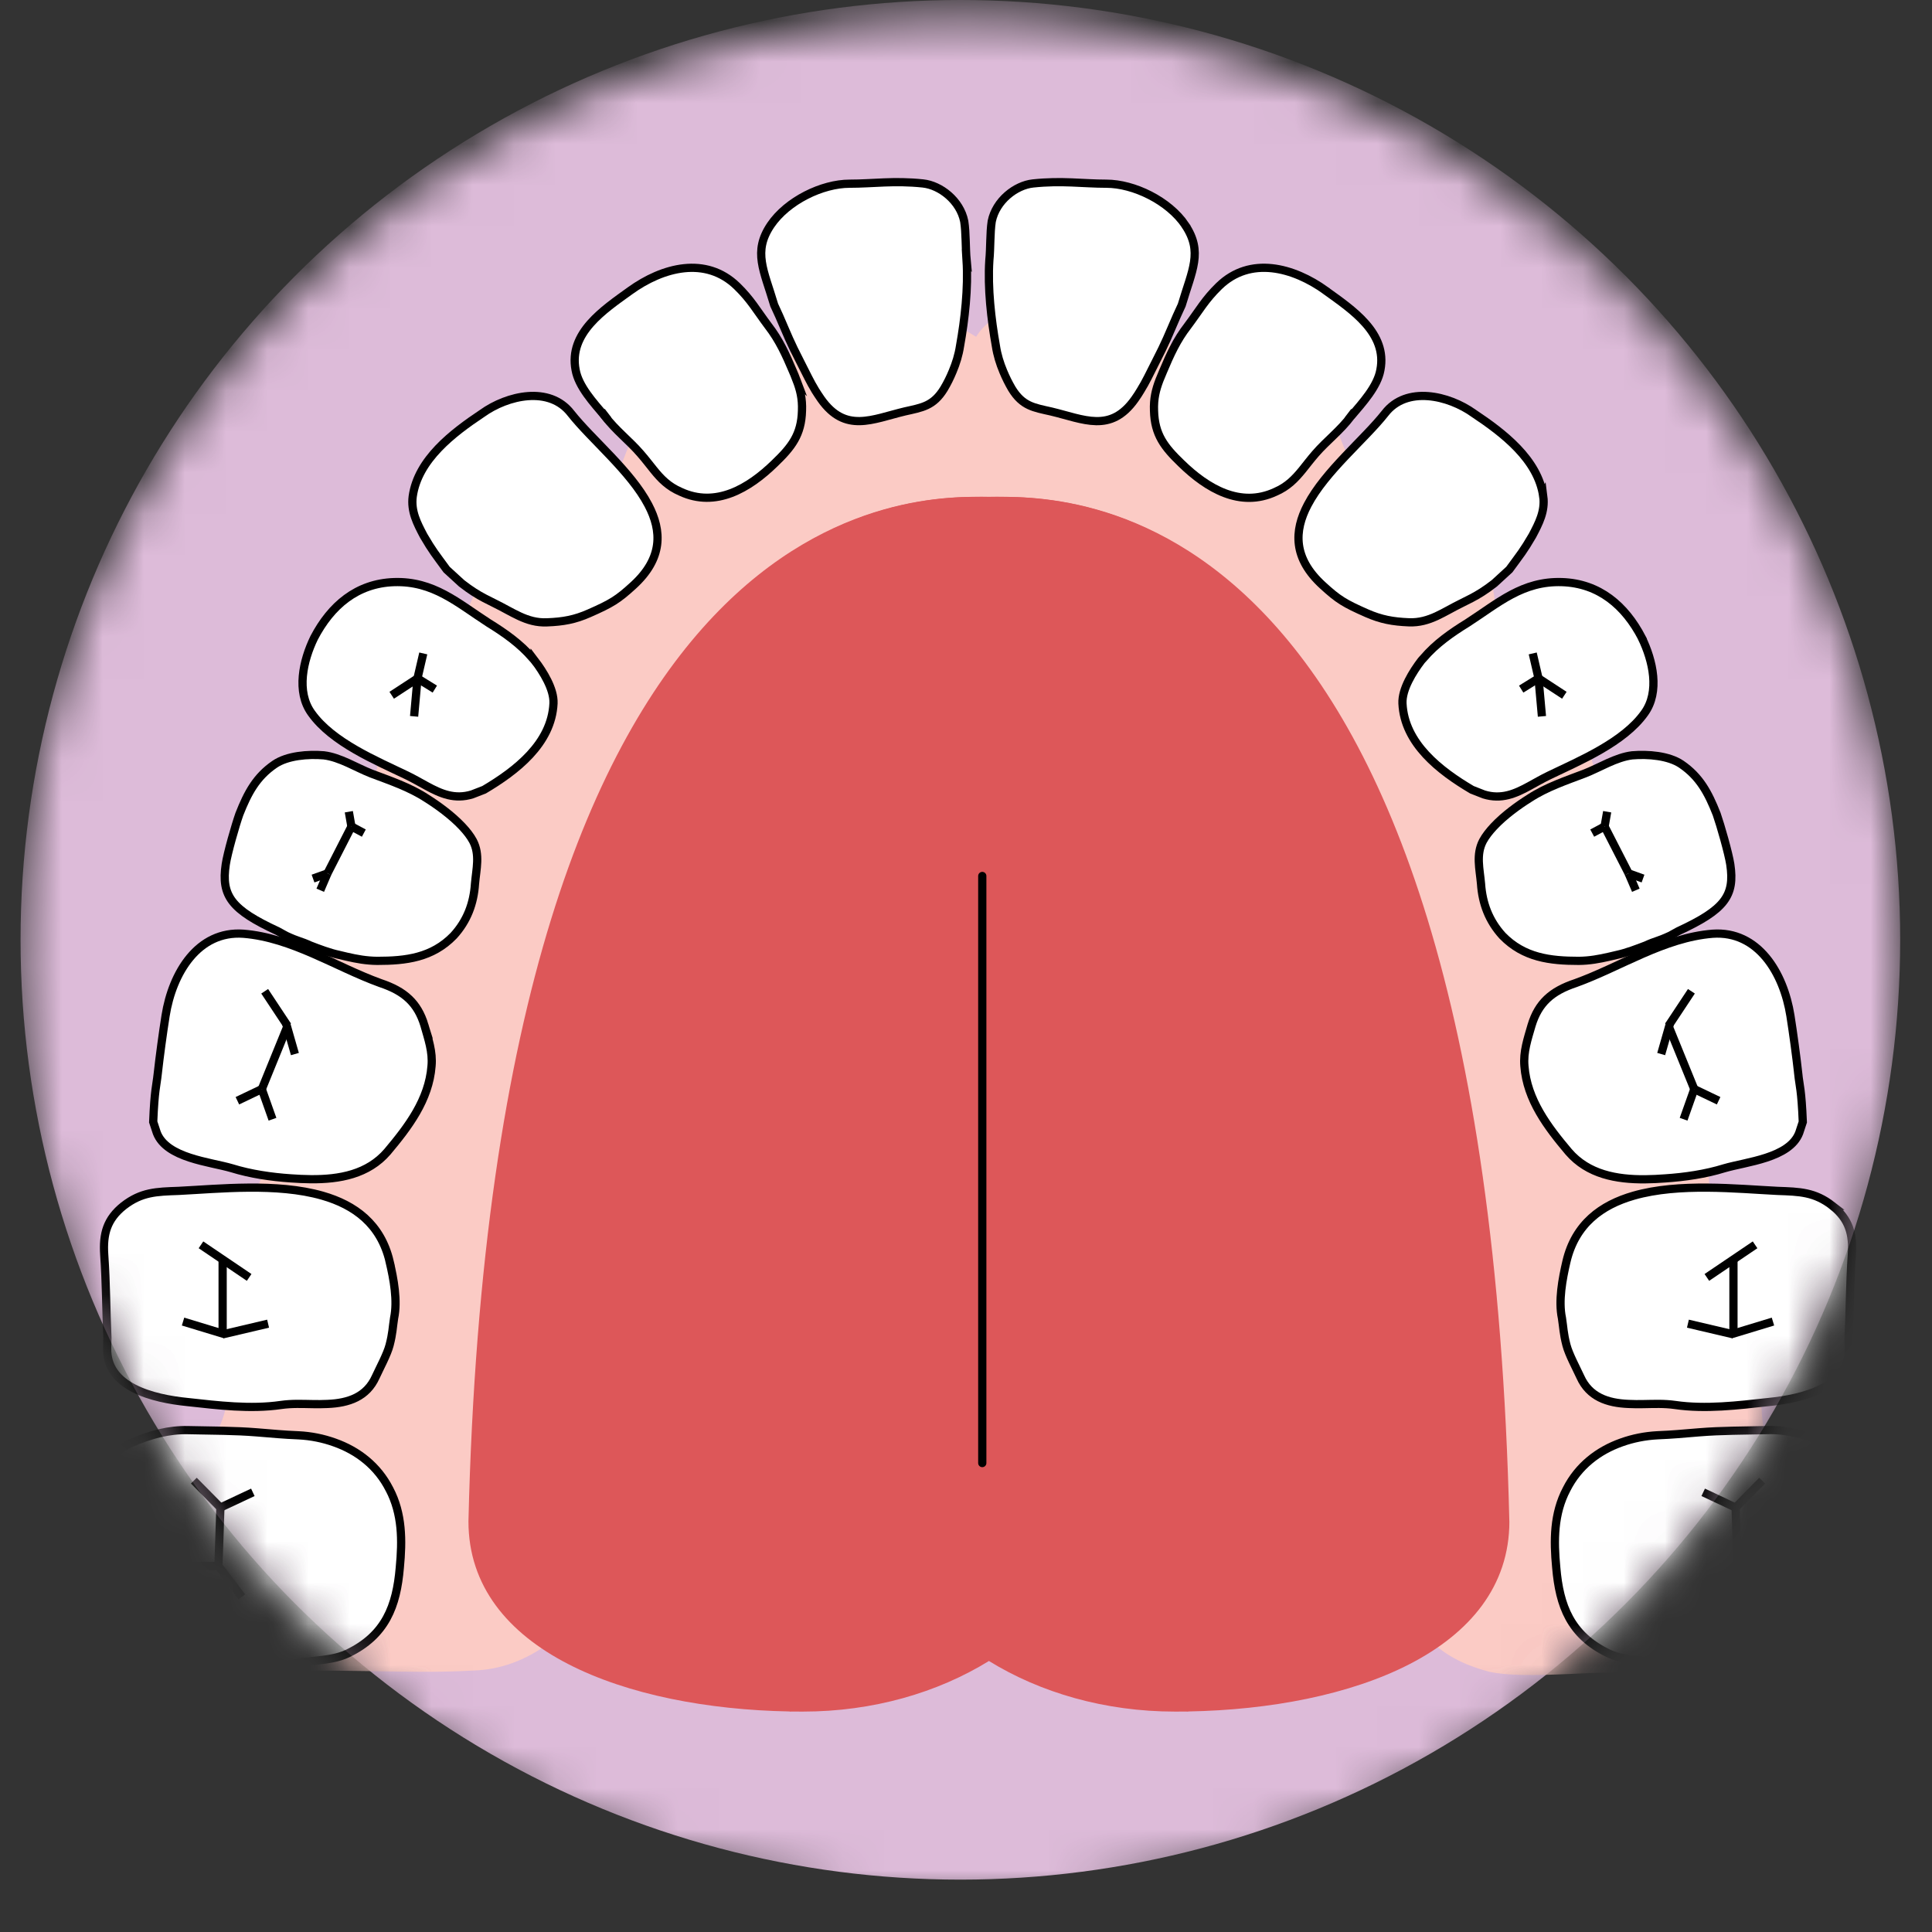 <svg width="47" height="47" viewBox="0 0 47 47" fill="none" xmlns="http://www.w3.org/2000/svg">
<rect x="0" y="0" width="47" height="47" fill="#333333" stroke="none"/>
<mask id="mask0_2749_20407" style="mask-type:alpha" maskUnits="userSpaceOnUse" x="0" y="0" width="47" height="47">
<circle cx="23.363" cy="23.294" r="22.863" fill="#8CD1C8"/>
</mask>
<g mask="url(#mask0_2749_20407)">
<circle cx="23.363" cy="22.863" r="22.863" fill="#DDBBD9"/>
<mask id="mask1_2749_20407" style="mask-type:alpha" maskUnits="userSpaceOnUse" x="0" y="0" width="47" height="47">
<circle cx="23.363" cy="23.294" r="22.863" fill="#8CD1C8"/>
</mask>
<g mask="url(#mask1_2749_20407)">
<path d="M42.914 33.581C43.246 32.336 43.661 32.502 42.997 31.091C42.665 30.345 41.421 29.267 41.586 28.52C41.753 27.442 41.92 27.625 41.505 26.048C41.256 25.218 41.255 24.869 40.923 24.122C40.591 23.292 40.077 22.091 39.828 21.261C39.496 20.183 39.263 20.472 38.931 19.31C38.599 17.982 38.471 16.845 36.259 15.826C36.507 13.835 36.401 14.295 34.818 12.648C34.288 12.097 33.704 12.341 33.123 11.594C32.376 10.681 32.874 10.349 31.712 10.018C31.131 9.851 30.384 10.266 29.804 10.018C28.974 9.686 28.891 8.69 28.228 8.11C27.315 7.28 24.494 6.948 23.747 8.193C22.669 7.529 21.258 7.031 20.014 7.778C19.35 8.11 19.101 9.106 18.271 9.437C17.275 9.852 16.778 9.271 15.782 10.018C15.202 10.599 15.118 11.843 14.537 12.176C14.123 12.508 13.293 12.176 12.878 12.508C12.131 12.922 10.804 15.66 11.053 16.49C9.725 16.988 9.394 17.568 9.145 18.813C9.062 19.145 9.311 19.476 9.228 19.808C8.98 20.472 8.15 20.638 7.9 21.136C7.486 22.049 7.984 23.21 7.569 24.122C7.402 24.62 6.739 24.952 6.49 25.45C6.159 26.279 6.407 26.529 6.49 27.275C6.657 29.018 5.827 29.35 5.08 30.677C4.25 32.254 5.743 32.835 5.494 34.245C5.246 35.323 4.374 35.78 4.54 37.19C4.707 38.352 4.713 40.069 5.709 40.567L7.262 40.64C8.709 40.64 9.553 40.669 10.309 40.67C10.708 40.67 11.083 40.663 11.509 40.64C14.247 40.557 15.498 36.988 17.074 35.162C17.987 34.084 18.186 33.857 19.417 33.111C20.34 32.553 22.709 31.998 23.621 31.998C25.197 31.998 27.39 32.262 28.717 33.009C30.875 34.17 32.087 36.329 33.58 38.237C34.409 39.399 34.655 40.255 36.231 40.669C36.448 40.718 36.725 40.739 37.024 40.746C37.75 40.763 38.616 40.69 39.145 40.69C40.555 40.69 41.274 40.893 42.352 39.98C44.426 38.155 42.495 35.156 42.91 33.58L42.914 33.581Z" fill="#FBCBC5"/>
<path d="M9.473 36.227C9.186 35.664 8.705 35.291 8.138 35.091C7.862 34.992 7.568 34.932 7.263 34.917C6.869 34.901 6.681 34.879 6.246 34.845C5.705 34.801 5.181 34.805 4.58 34.791C4.102 34.779 3.665 34.902 3.223 35.091C2.718 35.296 2.607 35.627 2.434 36.117C2.229 36.669 2.102 37.158 2.086 37.727L2.103 38.025C2.151 38.609 2.079 38.743 2.237 39.075C2.442 39.469 2.548 39.757 2.908 40.022C3.8 40.677 4.738 40.521 5.701 40.553C6.206 40.568 6.664 40.584 7.153 40.474C7.317 40.438 7.485 40.421 7.652 40.403C7.936 40.373 8.215 40.341 8.463 40.222C9.379 39.78 9.647 39.07 9.726 38.138C9.789 37.476 9.789 36.828 9.474 36.228L9.473 36.227Z" fill="white" stroke="black" stroke-width="0.2" stroke-miterlimit="10"/>
<path d="M9.479 30.69C9.264 29.777 8.631 29.313 7.842 29.087C6.737 28.77 5.329 28.922 4.342 28.971C3.804 28.99 3.442 28.997 3.007 29.334C2.604 29.655 2.501 30.017 2.535 30.522C2.583 31.202 2.582 31.881 2.613 32.545C2.61 32.64 2.609 32.719 2.607 32.798C2.584 33.742 3.714 34.024 4.564 34.108C5.304 34.189 6.092 34.287 6.836 34.179C7.101 34.141 7.352 34.154 7.615 34.158C7.728 34.16 7.843 34.16 7.963 34.154C8.485 34.134 8.922 33.979 9.14 33.495C9.24 33.277 9.42 32.947 9.478 32.722C9.554 32.428 9.55 32.303 9.587 32.067C9.676 31.642 9.579 31.119 9.478 30.69H9.479Z" fill="white" stroke="black" stroke-width="0.2" stroke-miterlimit="10"/>
<path d="M10.325 24.941C10.241 24.666 10.119 24.462 9.952 24.303C9.774 24.132 9.545 24.013 9.252 23.915C8.162 23.52 7.105 22.81 5.921 22.715C4.816 22.636 4.193 23.669 4.028 24.71C3.961 25.133 3.884 25.698 3.837 26.124C3.805 26.424 3.759 26.504 3.727 27.292L3.815 27.559C4.052 28.175 5.101 28.262 5.638 28.419C6.096 28.561 6.599 28.634 7.073 28.666C7.234 28.677 7.398 28.686 7.561 28.687C8.26 28.693 8.951 28.568 9.425 28.018C9.929 27.418 10.435 26.756 10.498 25.934C10.53 25.588 10.419 25.272 10.324 24.94L10.325 24.941Z" fill="white" stroke="black" stroke-width="0.2" stroke-miterlimit="10"/>
<path d="M11.508 20.459C11.444 20.339 11.35 20.22 11.243 20.106C10.984 19.831 10.64 19.584 10.372 19.416C9.961 19.148 9.488 18.99 9.03 18.817C8.667 18.675 8.273 18.422 7.878 18.375C7.499 18.343 6.991 18.381 6.681 18.593C6.238 18.896 6.028 19.285 5.823 19.806C5.728 20.075 5.533 20.753 5.492 21.028C5.377 21.795 5.63 22.131 6.758 22.653L6.96 22.764C7.268 22.908 7.31 22.89 7.547 23C7.752 23.079 8.017 23.18 8.239 23.227C8.503 23.291 8.735 23.346 8.985 23.366C9.049 23.371 9.112 23.375 9.18 23.375C9.874 23.375 10.514 23.3 11.035 22.763C11.367 22.4 11.524 21.974 11.555 21.5C11.587 21.137 11.681 20.79 11.508 20.459Z" fill="white" stroke="black" stroke-width="0.2" stroke-miterlimit="10"/>
<path d="M13.008 16.071C12.992 16.05 12.972 16.032 12.954 16.011C12.659 15.663 12.275 15.394 11.887 15.155C11.13 14.666 10.545 14.129 9.583 14.161C8.684 14.192 8.052 14.73 7.641 15.518C7.373 16.071 7.2 16.828 7.578 17.349C8.083 18.059 9.143 18.501 9.899 18.864C10.066 18.945 10.222 19.036 10.375 19.119C10.725 19.31 11.061 19.456 11.486 19.325L11.777 19.212C12.55 18.754 13.418 18.091 13.465 17.112C13.481 16.765 13.213 16.339 13.008 16.07L13.008 16.071Z" fill="white" stroke="black" stroke-width="0.2" stroke-miterlimit="10"/>
<path d="M15.772 12.283C15.343 11.464 14.398 10.698 13.891 10.057C13.37 9.378 12.344 9.615 11.729 10.057C11.018 10.531 10.166 11.177 10.04 12.078C9.993 12.44 10.147 12.731 10.305 13.032C10.526 13.41 10.59 13.479 10.865 13.856L11.232 14.192C11.682 14.542 11.886 14.588 12.344 14.841C12.443 14.894 12.538 14.945 12.634 14.989C12.845 15.087 13.057 15.151 13.307 15.14C13.702 15.125 13.984 15.074 14.334 14.919C14.874 14.681 15.028 14.588 15.407 14.241C16.129 13.581 16.105 12.917 15.773 12.285L15.772 12.283Z" fill="white" stroke="black" stroke-width="0.2" stroke-miterlimit="10"/>
<path d="M14.634 10.009C14.66 10.049 14.687 10.086 14.715 10.124C14.741 10.155 14.767 10.186 14.791 10.215L14.633 10.01L14.634 10.009Z" stroke="black" stroke-width="0.2" stroke-miterlimit="10"/>
<path d="M19.376 9.243C19.35 9.174 19.321 9.105 19.289 9.031C19.115 8.621 18.957 8.273 18.689 7.926C18.405 7.547 18.269 7.292 17.93 6.962C17.169 6.223 16.122 6.5 15.328 7.073C14.692 7.532 13.829 8.099 14.003 8.999C14.075 9.404 14.437 9.794 14.715 10.123C14.688 10.086 14.66 10.049 14.633 10.008L14.791 10.213C14.767 10.184 14.741 10.154 14.715 10.123C14.976 10.47 15.31 10.72 15.58 11.034C15.701 11.172 15.802 11.307 15.903 11.431C16.078 11.648 16.258 11.835 16.559 11.964C17.411 12.359 18.216 11.885 18.847 11.27C19.258 10.875 19.495 10.575 19.51 9.992C19.522 9.698 19.467 9.479 19.375 9.242L19.376 9.243Z" fill="white" stroke="black" stroke-width="0.2" stroke-miterlimit="10"/>
<path d="M23.515 6.332C23.487 6.032 23.501 5.669 23.457 5.385C23.356 4.88 22.876 4.508 22.455 4.463C21.744 4.388 21.246 4.469 20.668 4.469C20.004 4.469 19.151 4.88 18.747 5.479C18.314 6.127 18.582 6.571 18.834 7.421L18.957 7.69C19.173 8.185 19.205 8.291 19.477 8.82C19.624 9.105 19.703 9.282 19.836 9.5C19.877 9.565 19.921 9.633 19.974 9.709C20.566 10.546 21.217 10.199 22.011 10.009C22.43 9.914 22.705 9.882 22.965 9.457C23.045 9.323 23.115 9.182 23.175 9.036C23.258 8.839 23.322 8.633 23.355 8.415C23.471 7.768 23.557 7.01 23.514 6.331L23.515 6.332Z" fill="white" stroke="black" stroke-width="0.2" stroke-miterlimit="10"/>
<path d="M5.361 36.675L5.314 38.096" stroke="black" stroke-width="0.2" stroke-miterlimit="10"/>
<path d="M5.361 36.675L6.151 36.304" stroke="black" stroke-width="0.2" stroke-miterlimit="10"/>
<path d="M5.362 36.675L4.715 36.02" stroke="black" stroke-width="0.2" stroke-miterlimit="10"/>
<path d="M5.314 38.096L5.883 38.846" stroke="black" stroke-width="0.2" stroke-miterlimit="10"/>
<path d="M5.314 38.096H4.336" stroke="black" stroke-width="0.2" stroke-miterlimit="10"/>
<path d="M5.416 30.626V32.461" stroke="black" stroke-width="0.2" stroke-miterlimit="10"/>
<path d="M4.889 30.283L6.061 31.076" stroke="black" stroke-width="0.2" stroke-miterlimit="10"/>
<path d="M5.416 32.461L6.522 32.201" stroke="black" stroke-width="0.2" stroke-miterlimit="10"/>
<path d="M5.477 32.461L4.453 32.15" stroke="black" stroke-width="0.2" stroke-miterlimit="10"/>
<path d="M6.996 24.956L6.369 26.496" stroke="black" stroke-width="0.2" stroke-miterlimit="10"/>
<path d="M6.369 26.495L6.629 27.228" stroke="black" stroke-width="0.2" stroke-miterlimit="10"/>
<path d="M6.367 26.495L5.775 26.778" stroke="black" stroke-width="0.2" stroke-miterlimit="10"/>
<path d="M6.963 24.906L7.174 25.642" stroke="black" stroke-width="0.2" stroke-miterlimit="10"/>
<path d="M6.996 24.956L6.439 24.115" stroke="black" stroke-width="0.2" stroke-miterlimit="10"/>
<path d="M8.55 20.106L7.967 21.246" stroke="black" stroke-width="0.2" stroke-miterlimit="10"/>
<path d="M7.966 21.247L7.615 21.373" stroke="black" stroke-width="0.2" stroke-miterlimit="10"/>
<path d="M7.967 21.247L7.791 21.657" stroke="black" stroke-width="0.2" stroke-miterlimit="10"/>
<path d="M8.549 20.106L8.486 19.747" stroke="black" stroke-width="0.2" stroke-miterlimit="10"/>
<path d="M8.551 20.106L8.851 20.267" stroke="black" stroke-width="0.2" stroke-miterlimit="10"/>
<path d="M10.157 16.503L10.074 17.427" stroke="black" stroke-width="0.2" stroke-miterlimit="10"/>
<path d="M10.158 16.503L9.529 16.914" stroke="black" stroke-width="0.2" stroke-miterlimit="10"/>
<path d="M10.156 16.503L10.297 15.896" stroke="black" stroke-width="0.2" stroke-miterlimit="10"/>
<path d="M10.156 16.503L10.578 16.764" stroke="black" stroke-width="0.2" stroke-miterlimit="10"/>
<path d="M45.151 36.116C44.977 35.627 44.867 35.295 44.362 35.09C43.92 34.901 43.481 34.778 43.005 34.79C42.403 34.804 41.879 34.8 41.338 34.844C40.903 34.879 40.716 34.9 40.321 34.916C40.017 34.932 39.722 34.991 39.446 35.09C38.88 35.29 38.398 35.663 38.112 36.226C37.796 36.825 37.796 37.473 37.859 38.136C37.938 39.067 38.206 39.776 39.122 40.219C39.371 40.338 39.65 40.37 39.933 40.401C40.1 40.419 40.268 40.437 40.432 40.471C40.922 40.582 41.38 40.566 41.884 40.55C42.847 40.518 43.785 40.674 44.677 40.019C45.038 39.755 45.143 39.467 45.348 39.072C45.506 38.74 45.434 38.607 45.483 38.022L45.499 37.724C45.483 37.156 45.358 36.667 45.153 36.114L45.151 36.116Z" fill="white" stroke="black" stroke-width="0.2" stroke-miterlimit="10"/>
<path d="M44.579 29.334C44.145 28.997 43.781 28.99 43.244 28.971C42.257 28.922 40.848 28.77 39.744 29.087C38.955 29.313 38.322 29.777 38.107 30.69C38.007 31.119 37.909 31.642 37.998 32.067C38.035 32.303 38.031 32.427 38.107 32.722C38.165 32.947 38.345 33.277 38.445 33.495C38.662 33.98 39.1 34.134 39.622 34.154C39.742 34.16 39.857 34.16 39.97 34.158C40.233 34.154 40.484 34.141 40.749 34.179C41.494 34.287 42.281 34.189 43.02 34.108C43.871 34.024 45.002 33.742 44.978 32.798C44.976 32.719 44.974 32.64 44.972 32.545C45.003 31.881 45.003 31.202 45.05 30.522C45.085 30.016 44.981 29.655 44.578 29.334H44.579Z" fill="white" stroke="black" stroke-width="0.2" stroke-miterlimit="10"/>
<path d="M43.747 26.125C43.7 25.699 43.623 25.135 43.556 24.71C43.391 23.668 42.768 22.636 41.663 22.715C40.479 22.81 39.422 23.521 38.333 23.915C38.039 24.013 37.81 24.133 37.632 24.303C37.465 24.463 37.343 24.667 37.259 24.942C37.164 25.273 37.054 25.589 37.085 25.936C37.148 26.757 37.654 27.42 38.159 28.019C38.632 28.569 39.324 28.695 40.022 28.689C40.185 28.687 40.349 28.679 40.51 28.667C40.984 28.635 41.488 28.563 41.945 28.421C42.482 28.263 43.532 28.176 43.769 27.561L43.857 27.294C43.825 26.505 43.778 26.425 43.746 26.126L43.747 26.125Z" fill="white" stroke="black" stroke-width="0.2" stroke-miterlimit="10"/>
<path d="M42.093 21.028C42.051 20.754 41.856 20.074 41.762 19.806C41.557 19.285 41.347 18.895 40.903 18.592C40.593 18.381 40.085 18.343 39.707 18.375C39.312 18.422 38.917 18.674 38.554 18.816C38.097 18.99 37.623 19.148 37.212 19.416C36.945 19.583 36.6 19.83 36.342 20.105C36.234 20.22 36.141 20.338 36.076 20.458C35.902 20.79 35.997 21.137 36.029 21.5C36.061 21.973 36.219 22.399 36.55 22.763C37.071 23.299 37.711 23.375 38.405 23.375C38.472 23.375 38.536 23.371 38.6 23.366C38.85 23.345 39.082 23.29 39.346 23.227C39.566 23.18 39.832 23.078 40.038 22.999C40.274 22.889 40.316 22.907 40.625 22.764L40.827 22.653C41.954 22.13 42.208 21.794 42.093 21.028Z" fill="white" stroke="black" stroke-width="0.2" stroke-miterlimit="10"/>
<path d="M39.943 15.518C39.532 14.729 38.901 14.192 38.001 14.161C37.039 14.129 36.454 14.666 35.697 15.155C35.309 15.394 34.925 15.663 34.63 16.011C34.612 16.032 34.592 16.05 34.576 16.071C34.371 16.34 34.102 16.765 34.118 17.113C34.165 18.091 35.033 18.755 35.807 19.212L36.097 19.326C36.523 19.458 36.859 19.311 37.208 19.12C37.361 19.037 37.517 18.945 37.684 18.865C38.44 18.501 39.499 18.059 40.005 17.35C40.384 16.829 40.21 16.072 39.942 15.519L39.943 15.518Z" fill="white" stroke="black" stroke-width="0.2" stroke-miterlimit="10"/>
<path d="M37.543 12.078C37.417 11.178 36.565 10.531 35.854 10.057C35.239 9.615 34.212 9.378 33.692 10.057C33.185 10.698 32.24 11.464 31.811 12.283C31.479 12.916 31.455 13.579 32.177 14.239C32.556 14.587 32.71 14.68 33.25 14.918C33.599 15.071 33.882 15.123 34.276 15.139C34.526 15.149 34.738 15.085 34.95 14.988C35.046 14.943 35.141 14.893 35.24 14.839C35.697 14.586 35.901 14.541 36.352 14.191L36.718 13.855C36.994 13.477 37.058 13.409 37.279 13.03C37.437 12.73 37.591 12.439 37.544 12.076L37.543 12.078Z" fill="white" stroke="black" stroke-width="0.2" stroke-miterlimit="10"/>
<path d="M28.836 5.479C28.432 4.88 27.579 4.469 26.915 4.469C26.337 4.469 25.839 4.388 25.129 4.463C24.707 4.508 24.228 4.88 24.126 5.385C24.083 5.668 24.098 6.032 24.068 6.332C24.024 7.01 24.112 7.769 24.227 8.415C24.26 8.633 24.324 8.839 24.407 9.037C24.467 9.182 24.537 9.323 24.616 9.458C24.877 9.883 25.151 9.915 25.57 10.01C26.365 10.199 27.015 10.547 27.608 9.71C27.662 9.634 27.706 9.566 27.745 9.5C27.879 9.284 27.959 9.107 28.105 8.821C28.377 8.292 28.409 8.185 28.625 7.691L28.748 7.422C29 6.572 29.268 6.128 28.835 5.48L28.836 5.479Z" fill="white" stroke="black" stroke-width="0.2" stroke-miterlimit="10"/>
<path d="M42.223 36.675L42.27 38.096" stroke="black" stroke-width="0.2" stroke-miterlimit="10"/>
<path d="M42.223 36.675L41.434 36.304" stroke="black" stroke-width="0.2" stroke-miterlimit="10"/>
<path d="M42.223 36.675L42.869 36.02" stroke="black" stroke-width="0.2" stroke-miterlimit="10"/>
<path d="M42.27 38.096L41.701 38.846" stroke="black" stroke-width="0.2" stroke-miterlimit="10"/>
<path d="M42.27 38.096H43.248" stroke="black" stroke-width="0.2" stroke-miterlimit="10"/>
<path d="M42.17 30.626V32.461" stroke="black" stroke-width="0.2" stroke-miterlimit="10"/>
<path d="M42.696 30.283L41.523 31.076" stroke="black" stroke-width="0.2" stroke-miterlimit="10"/>
<path d="M42.169 32.461L41.062 32.201" stroke="black" stroke-width="0.2" stroke-miterlimit="10"/>
<path d="M42.107 32.461L43.131 32.15" stroke="black" stroke-width="0.2" stroke-miterlimit="10"/>
<path d="M40.59 24.956L41.217 26.496" stroke="black" stroke-width="0.2" stroke-miterlimit="10"/>
<path d="M41.217 26.495L40.957 27.228" stroke="black" stroke-width="0.2" stroke-miterlimit="10"/>
<path d="M41.217 26.495L41.809 26.778" stroke="black" stroke-width="0.2" stroke-miterlimit="10"/>
<path d="M40.623 24.906L40.412 25.642" stroke="black" stroke-width="0.2" stroke-miterlimit="10"/>
<path d="M40.59 24.956L41.147 24.115" stroke="black" stroke-width="0.2" stroke-miterlimit="10"/>
<path d="M39.035 20.106L39.619 21.246" stroke="black" stroke-width="0.2" stroke-miterlimit="10"/>
<path d="M39.619 21.247L39.97 21.373" stroke="black" stroke-width="0.2" stroke-miterlimit="10"/>
<path d="M39.619 21.247L39.795 21.657" stroke="black" stroke-width="0.2" stroke-miterlimit="10"/>
<path d="M39.035 20.106L39.098 19.747" stroke="black" stroke-width="0.2" stroke-miterlimit="10"/>
<path d="M39.034 20.106L38.734 20.267" stroke="black" stroke-width="0.2" stroke-miterlimit="10"/>
<path d="M37.428 16.503L37.511 17.427" stroke="black" stroke-width="0.2" stroke-miterlimit="10"/>
<path d="M37.428 16.503L38.056 16.914" stroke="black" stroke-width="0.2" stroke-miterlimit="10"/>
<path d="M37.428 16.503L37.287 15.896" stroke="black" stroke-width="0.2" stroke-miterlimit="10"/>
<path d="M37.427 16.503L37.006 16.764" stroke="black" stroke-width="0.2" stroke-miterlimit="10"/>
<path d="M32.257 7.073C31.462 6.5 30.414 6.222 29.654 6.961C29.315 7.291 29.179 7.547 28.895 7.926C28.627 8.272 28.469 8.62 28.296 9.031C28.264 9.105 28.235 9.175 28.208 9.243C28.117 9.481 28.062 9.699 28.074 9.993C28.09 10.577 28.327 10.877 28.736 11.271C29.368 11.887 30.172 12.361 31.025 11.966C31.326 11.836 31.504 11.648 31.681 11.432C31.782 11.307 31.882 11.174 32.003 11.035C32.274 10.722 32.609 10.472 32.868 10.124C32.842 10.154 32.816 10.185 32.793 10.215L32.95 10.01C32.925 10.049 32.897 10.087 32.869 10.125C33.148 9.795 33.509 9.404 33.581 9C33.755 8.101 32.892 7.533 32.257 7.075V7.073Z" fill="white" stroke="black" stroke-width="0.2" stroke-miterlimit="10"/>
<path d="M36.718 37.01C36.112 11.527 25.799 12.086 24.057 12.086C22.462 12.086 12.003 11.527 11.396 37.01C11.396 40.163 15.241 41.563 19.209 41.635V41.638C19.24 41.638 19.271 41.637 19.302 41.637C19.379 41.638 19.455 41.638 19.532 41.638C21.238 41.638 22.808 41.178 24.058 40.407C25.308 41.178 26.878 41.638 28.584 41.638C28.66 41.638 28.737 41.638 28.814 41.637C28.845 41.637 28.876 41.638 28.907 41.638V41.635C32.874 41.564 36.719 40.163 36.719 37.01H36.718Z" fill="#DD5759"/>
<path d="M36.619 36.816C36.017 11.534 25.786 12.088 24.058 12.088C22.476 12.088 12.098 11.534 11.496 36.816C11.496 37.512 11.686 38.122 12.023 38.651C12.488 38.46 12.98 38.239 13.496 37.978C14.335 37.555 15.403 37.276 16.539 37.094C18.539 36.775 20.755 36.76 22.321 36.809C23.703 36.852 25.083 36.852 26.464 36.809C28.03 36.76 30.246 36.775 32.246 37.094C33.382 37.276 34.45 37.555 35.288 37.978C35.611 38.141 35.922 38.287 36.225 38.422C36.478 37.948 36.618 37.414 36.618 36.817L36.619 36.816Z" fill="#DD5759"/>
<path d="M23.896 35.592V21.31" stroke="black" stroke-width="0.2" stroke-linecap="round" stroke-linejoin="round"/>
</g>
</g>
</svg>
